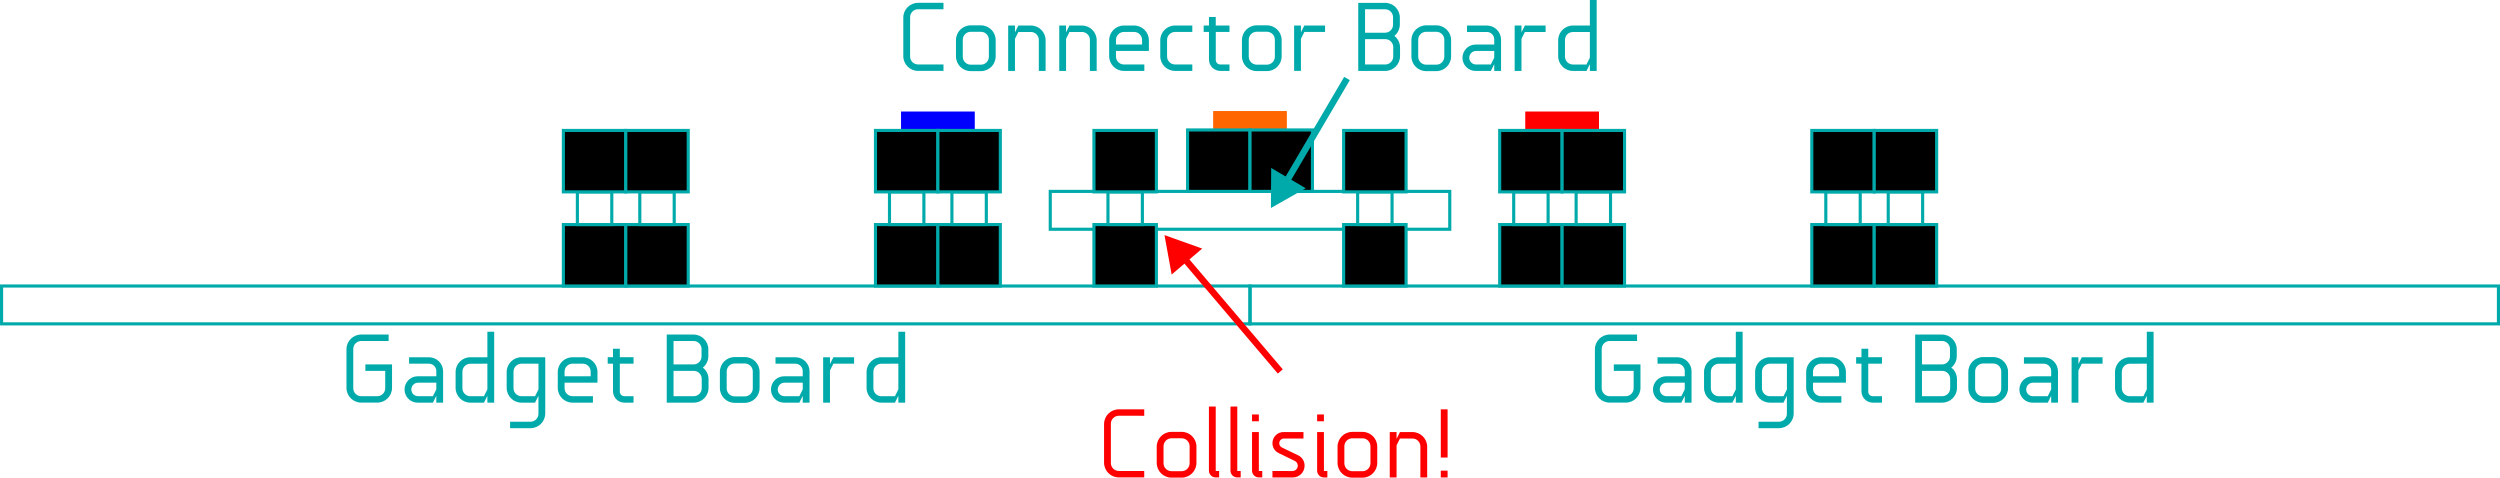 <?xml version="1.0" encoding="UTF-8" standalone="no"?>
<!-- Created with Inkscape (http://www.inkscape.org/) -->
<svg xmlns="http://www.w3.org/2000/svg" xmlns:svg="http://www.w3.org/2000/svg" width="101.727mm" height="19.435mm" viewBox="0 0 101.727 19.435" version="1.1" id="svg1" xml:space="preserve">
    <defs id="defs1">
        <marker style="overflow:visible" id="marker76" refX="0" refY="0" orient="auto-start-reverse" markerWidth="1" markerHeight="1" viewBox="0 0 1 1" preserveAspectRatio="xMidYMid">
            <path transform="scale(0.5)" style="fill:context-stroke;fill-rule:evenodd;stroke:context-stroke;stroke-width:1pt" d="M 5.77,0 -2.88,5 V -5 Z" id="path76"/>
        </marker>
        <marker style="overflow:visible" id="marker76_Fnone_S-ff0000" refX="0" refY="0" orient="auto-start-reverse" markerWidth="1" markerHeight="1" viewBox="0 0 1 1" preserveAspectRatio="xMidYMid">
            <path transform="scale(0.5)" style="fill:#ff0000;fill-rule:evenodd;stroke:#ff0000;stroke-width:1pt" d="M 5.77,0 -2.88,5 V -5 Z" id="path2"/>
        </marker>
        <marker style="overflow:visible" id="marker76_Fnone_S-00aaaa" refX="0" refY="0" orient="auto-start-reverse" markerWidth="1" markerHeight="1" viewBox="0 0 1 1" preserveAspectRatio="xMidYMid">
            <path transform="scale(0.5)" style="fill:#00aaaa;fill-rule:evenodd;stroke:#00aaaa;stroke-width:1pt" d="M 5.77,0 -2.88,5 V -5 Z" id="path1"/>
        </marker>
    </defs>
    <g id="layer1" transform="translate(-25.336,-318.562)">
        <rect style="fill:none;fill-opacity:1;fill-rule:evenodd;stroke:#00aaaa;stroke-width:0.127;stroke-linecap:square;stroke-dasharray:none;stroke-dashoffset:0;stroke-opacity:1" id="rect1" width="50.8" height="1.54" x="25.4" y="330.2"/>
        <path style="font-size:4.233px;line-height:1.25;font-family:Counter;-inkscape-font-specification:Counter;text-align:center;letter-spacing:0px;word-spacing:0px;text-anchor:middle;fill:#00aaaa;stroke-width:0.265" d="m 41.15,332.437 v -0.262 h -1.116 c -0.331,0 -0.6,0.269 -0.6,0.6 v 1.57 c 0,0.331 0.269,0.6 0.6,0.6 h 0.654 c 0.331,0 0.6,-0.269 0.6,-0.6 v -0.954 h -1.085 v 0.262 h 0.808 v 0.708 c 0,0.177 -0.146,0.323 -0.323,0.323 h -0.654 c -0.177,0 -0.323,-0.146 -0.323,-0.323 v -1.601 c 0,-0.177 0.146,-0.323 0.323,-0.323 z m 1.94,1.697 v 0.273 l -0.139,0.277 H 42.351 c -0.154,0 -0.277,-0.119 -0.277,-0.273 0,-0.154 0.123,-0.277 0.277,-0.277 z m 0,0.535 v 0.277 h 0.277 v -1.27 c 0,-0.319 -0.258,-0.577 -0.577,-0.577 h -0.808 v 0.262 h 0.808 c 0.165,0 0.3,0.135 0.3,0.3 v 0.212 h -0.758 c -0.296,0 -0.535,0.242 -0.535,0.539 0,0.296 0.239,0.535 0.535,0.535 h 0.62 z m 2.078,-1.308 v 1.047 l -0.139,0.277 h -0.554 c -0.177,0 -0.323,-0.146 -0.323,-0.323 v -0.677 c 0,-0.177 0.146,-0.323 0.323,-0.323 z m 0,1.308 v 0.277 h 0.277 v -2.886 h -0.277 v 1.039 h -0.693 c -0.331,0 -0.6,0.269 -0.6,0.6 v 0.647 c 0,0.331 0.269,0.6 0.6,0.6 h 0.554 z m 0.924,1.054 v 0.262 h 0.831 c 0.331,0 0.6,-0.269 0.6,-0.6 v -2.286 h -0.97 c -0.331,0 -0.6,0.269 -0.6,0.6 v 0.647 c 0,0.331 0.269,0.6 0.6,0.6 h 0.554 l 0.139,-0.277 v 0.731 c 0,0.177 -0.146,0.323 -0.323,0.323 z m 1.155,-1.316 -0.139,0.277 h -0.554 c -0.177,0 -0.323,-0.146 -0.323,-0.323 v -0.677 c 0,-0.177 0.146,-0.323 0.323,-0.323 h 0.693 z m 1.062,-0.273 h 1.339 v -0.435 c 0,-0.331 -0.269,-0.6 -0.6,-0.6 h -0.416 c -0.331,0 -0.6,0.269 -0.6,0.6 v 0.647 c 0,0.331 0.269,0.6 0.6,0.6 h 0.831 v -0.262 h -0.831 c -0.177,0 -0.323,-0.146 -0.323,-0.323 z m 0,-0.262 v -0.189 c 0,-0.177 0.146,-0.323 0.323,-0.323 h 0.416 c 0.177,0 0.323,0.146 0.323,0.323 v 0.189 z m 2.248,-0.774 v -0.346 h -0.277 v 0.346 h -0.216 v 0.262 h 0.216 v 1.124 c 0,0.254 0.208,0.462 0.462,0.462 h 0.373 v -0.262 h -0.373 c -0.104,0 -0.185,-0.081 -0.185,-0.185 v -1.139 h 0.558 v -0.262 z m 3.01,1.586 h -0.824 v -1.031 h 0.816 0.008 c 0.177,0 0.323,0.146 0.323,0.323 v 0.385 c 0,0.177 -0.146,0.323 -0.323,0.323 z m -1.101,0.262 h 1.101 c 0.331,0 0.6,-0.269 0.6,-0.6 v -0.354 c 0,-0.192 -0.089,-0.362 -0.231,-0.473 0.135,-0.108 0.223,-0.277 0.223,-0.466 v -0.277 c 0,-0.331 -0.269,-0.6 -0.6,-0.6 h -1.093 z m 0.277,-1.555 v -0.954 h 0.816 c 0.177,0 0.323,0.146 0.323,0.323 v 0.308 c 0,0.177 -0.146,0.323 -0.323,0.323 z m 2.902,1.301 h -0.416 c -0.177,0 -0.323,-0.146 -0.323,-0.323 v -0.693 c 0,-0.177 0.146,-0.323 0.323,-0.323 h 0.416 c 0.177,0 0.323,0.146 0.323,0.323 v 0.693 c 0,0.177 -0.146,0.323 -0.323,0.323 z m -0.416,0.262 h 0.416 c 0.331,0 0.6,-0.269 0.6,-0.6 v -0.662 c 0,-0.331 -0.269,-0.6 -0.6,-0.6 h -0.416 c -0.331,0 -0.6,0.269 -0.6,0.6 v 0.662 c 0,0.331 0.269,0.6 0.6,0.6 z m 2.771,-0.82 v 0.273 l -0.139,0.277 h -0.6 c -0.154,0 -0.277,-0.119 -0.277,-0.273 0,-0.154 0.123,-0.277 0.277,-0.277 z m 0,0.535 v 0.277 h 0.277 v -1.27 c 0,-0.319 -0.258,-0.577 -0.577,-0.577 h -0.808 v 0.262 h 0.808 c 0.165,0 0.3,0.135 0.3,0.3 v 0.212 h -0.758 c -0.296,0 -0.535,0.242 -0.535,0.539 0,0.296 0.239,0.535 0.535,0.535 h 0.62 z m 2.09,-1.308 v -0.262 h -0.843 l -0.139,0.277 v -0.277 h -0.277 v 1.847 h 0.277 v -1.308 l 0.139,-0.277 z m 1.801,0 v 1.047 l -0.139,0.277 h -0.554 c -0.177,0 -0.323,-0.146 -0.323,-0.323 v -0.677 c 0,-0.177 0.146,-0.323 0.323,-0.323 z m 0,1.308 v 0.277 h 0.277 v -2.886 h -0.277 v 1.039 h -0.693 c -0.331,0 -0.6,0.269 -0.6,0.6 v 0.647 c 0,0.331 0.269,0.6 0.6,0.6 h 0.554 z" id="text3" aria-label="Gadget Board"/>
        <path style="font-size:4.233px;line-height:1.25;font-family:Counter;-inkscape-font-specification:Counter;text-align:center;letter-spacing:0px;word-spacing:0px;text-anchor:middle;fill:#00aaaa;stroke-width:0.265" d="m 63.727,318.939 v -0.262 h -1.035 c -0.331,0 -0.6,0.269 -0.6,0.6 v 1.57 c 0,0.331 0.269,0.6 0.6,0.6 h 1.035 v -0.262 h -1.035 c -0.177,0 -0.323,-0.146 -0.323,-0.323 v -1.601 c 0,-0.177 0.146,-0.323 0.323,-0.323 z m 1.524,2.255 h -0.416 c -0.177,0 -0.323,-0.146 -0.323,-0.323 v -0.693 c 0,-0.177 0.146,-0.323 0.323,-0.323 h 0.416 c 0.177,0 0.323,0.146 0.323,0.323 v 0.693 c 0,0.177 -0.146,0.323 -0.323,0.323 z m -0.416,0.262 h 0.416 c 0.331,0 0.6,-0.269 0.6,-0.6 v -0.662 c 0,-0.331 -0.269,-0.6 -0.6,-0.6 h -0.416 c -0.331,0 -0.6,0.269 -0.6,0.6 v 0.662 c 0,0.331 0.269,0.6 0.6,0.6 z m 2.771,-0.008 h 0.277 v -1.247 c 0,-0.331 -0.269,-0.6 -0.6,-0.6 h -0.508 l -0.139,0.277 v -0.277 h -0.277 v 1.847 h 0.277 v -1.308 l 0.139,-0.277 h 0.508 c 0.177,0 0.323,0.146 0.323,0.323 z m 2.078,0 h 0.277 v -1.247 c 0,-0.331 -0.269,-0.6 -0.6,-0.6 h -0.508 l -0.139,0.277 v -0.277 H 68.438 v 1.847 h 0.277 v -1.308 l 0.139,-0.277 h 0.508 c 0.177,0 0.323,0.146 0.323,0.323 z m 1.062,-0.812 h 1.339 v -0.435 c 0,-0.331 -0.269,-0.6 -0.6,-0.6 h -0.416 c -0.331,0 -0.6,0.269 -0.6,0.6 v 0.647 c 0,0.331 0.269,0.6 0.6,0.6 h 0.831 v -0.262 h -0.831 c -0.177,0 -0.323,-0.146 -0.323,-0.323 z m 0,-0.262 v -0.189 c 0,-0.177 0.146,-0.323 0.323,-0.323 h 0.416 c 0.177,0 0.323,0.146 0.323,0.323 v 0.189 z m 3.106,-0.512 v -0.262 H 73.148 c -0.331,0 -0.6,0.269 -0.6,0.6 v 0.647 c 0,0.331 0.269,0.6 0.6,0.6 h 0.704 v -0.262 H 73.148 c -0.177,0 -0.323,-0.146 -0.323,-0.323 v -0.677 c 0,-0.177 0.146,-0.323 0.323,-0.323 z m 0.954,-0.262 v -0.346 H 74.53 v 0.346 h -0.216 v 0.262 h 0.216 v 1.124 c 0,0.254 0.208,0.462 0.462,0.462 h 0.373 v -0.262 h -0.373 c -0.104,0 -0.185,-0.081 -0.185,-0.185 v -1.139 h 0.558 v -0.262 z m 2.082,1.593 h -0.416 c -0.177,0 -0.323,-0.146 -0.323,-0.323 v -0.693 c 0,-0.177 0.146,-0.323 0.323,-0.323 h 0.416 c 0.177,0 0.323,0.146 0.323,0.323 v 0.693 c 0,0.177 -0.146,0.323 -0.323,0.323 z m -0.416,0.262 h 0.416 c 0.331,0 0.6,-0.269 0.6,-0.6 v -0.662 c 0,-0.331 -0.269,-0.6 -0.6,-0.6 h -0.416 c -0.331,0 -0.6,0.269 -0.6,0.6 v 0.662 c 0,0.331 0.269,0.6 0.6,0.6 z m 2.782,-1.593 v -0.262 h -0.843 l -0.139,0.277 v -0.277 h -0.277 v 1.847 h 0.277 v -1.308 l 0.139,-0.277 z m 2.451,1.324 h -0.824 v -1.031 h 0.816 0.008 c 0.177,0 0.323,0.146 0.323,0.323 v 0.385 c 0,0.177 -0.146,0.323 -0.323,0.323 z m -1.101,0.262 h 1.101 c 0.331,0 0.6,-0.269 0.6,-0.6 v -0.354 c 0,-0.192 -0.089,-0.362 -0.231,-0.473 0.135,-0.108 0.223,-0.277 0.223,-0.466 v -0.277 c 0,-0.331 -0.269,-0.6 -0.6,-0.6 h -1.093 z m 0.277,-1.555 v -0.954 h 0.816 c 0.177,0 0.323,0.146 0.323,0.323 v 0.308 c 0,0.177 -0.146,0.323 -0.323,0.323 z m 2.902,1.301 h -0.416 c -0.177,0 -0.323,-0.146 -0.323,-0.323 v -0.693 c 0,-0.177 0.146,-0.323 0.323,-0.323 h 0.416 c 0.177,0 0.323,0.146 0.323,0.323 v 0.693 c 0,0.177 -0.146,0.323 -0.323,0.323 z m -0.416,0.262 h 0.416 c 0.331,0 0.6,-0.269 0.6,-0.6 v -0.662 c 0,-0.331 -0.269,-0.6 -0.6,-0.6 h -0.416 c -0.331,0 -0.6,0.269 -0.6,0.6 v 0.662 c 0,0.331 0.269,0.6 0.6,0.6 z m 2.771,-0.82 v 0.273 l -0.139,0.277 h -0.6 c -0.154,0 -0.277,-0.119 -0.277,-0.273 0,-0.154 0.123,-0.277 0.277,-0.277 z m 0,0.535 v 0.277 h 0.277 v -1.27 c 0,-0.319 -0.258,-0.577 -0.577,-0.577 h -0.808 v 0.262 h 0.808 c 0.165,0 0.3,0.135 0.3,0.3 v 0.212 h -0.758 c -0.296,0 -0.535,0.242 -0.535,0.539 0,0.296 0.239,0.535 0.535,0.535 h 0.62 z m 2.09,-1.308 v -0.262 h -0.843 l -0.139,0.277 v -0.277 h -0.277 v 1.847 h 0.277 v -1.308 l 0.139,-0.277 z m 1.801,0 v 1.047 l -0.139,0.277 H 89.339 c -0.177,0 -0.323,-0.146 -0.323,-0.323 v -0.677 c 0,-0.177 0.146,-0.323 0.323,-0.323 z m 0,1.308 v 0.277 h 0.277 v -2.886 h -0.277 v 1.039 H 89.339 c -0.331,0 -0.6,0.269 -0.6,0.6 v 0.647 c 0,0.331 0.269,0.6 0.6,0.6 h 0.554 z" id="text5" aria-label="Connector Board"/>
        <rect style="fill:#ffffff;fill-opacity:1;fill-rule:evenodd;stroke:none;stroke-width:0.254;stroke-linecap:square;stroke-dasharray:none;stroke-dashoffset:0;stroke-opacity:1" id="rect5" width="3" height="0.75" x="49.3" y="323.1"/>
        <rect style="fill:#000000;fill-rule:evenodd;stroke:#00aaaa;stroke-width:0.127;stroke-linecap:square;stroke-dasharray:none" id="rect32" width="2.54" height="2.5" x="48.26" y="327.7"/>
        <rect style="fill:none;fill-opacity:1;fill-rule:evenodd;stroke:#00aaaa;stroke-width:0.127;stroke-linecap:square;stroke-dasharray:none;stroke-dashoffset:0;stroke-opacity:1" id="rect33" width="50.8" height="1.54" x="76.2" y="330.2"/>
        <path style="font-size:4.233px;line-height:1.25;font-family:Counter;-inkscape-font-specification:Counter;text-align:center;letter-spacing:0px;word-spacing:0px;text-anchor:middle;fill:#00aaaa;stroke-width:0.265" d="m 91.95,332.437 v -0.262 h -1.116 c -0.331,0 -0.6,0.269 -0.6,0.6 v 1.57 c 0,0.331 0.269,0.6 0.6,0.6 h 0.654 c 0.331,0 0.6,-0.269 0.6,-0.6 v -0.954 h -1.085 v 0.262 h 0.808 v 0.708 c 0,0.177 -0.146,0.323 -0.323,0.323 h -0.654 c -0.177,0 -0.323,-0.146 -0.323,-0.323 v -1.601 c 0,-0.177 0.146,-0.323 0.323,-0.323 z m 1.94,1.697 v 0.273 l -0.139,0.277 h -0.6 c -0.154,0 -0.277,-0.119 -0.277,-0.273 0,-0.154 0.123,-0.277 0.277,-0.277 z m 0,0.535 v 0.277 h 0.277 v -1.27 c 0,-0.319 -0.258,-0.577 -0.577,-0.577 h -0.808 v 0.262 h 0.808 c 0.165,0 0.3,0.135 0.3,0.3 v 0.212 h -0.758 c -0.296,0 -0.535,0.242 -0.535,0.539 0,0.296 0.239,0.535 0.535,0.535 h 0.62 z m 2.078,-1.308 v 1.047 l -0.139,0.277 h -0.554 c -0.177,0 -0.323,-0.146 -0.323,-0.323 v -0.677 c 0,-0.177 0.146,-0.323 0.323,-0.323 z m 0,1.308 v 0.277 h 0.277 v -2.886 h -0.277 v 1.039 h -0.693 c -0.331,0 -0.6,0.269 -0.6,0.6 v 0.647 c 0,0.331 0.269,0.6 0.6,0.6 h 0.554 z m 0.924,1.054 v 0.262 h 0.831 c 0.331,0 0.6,-0.269 0.6,-0.6 v -2.286 h -0.97 c -0.331,0 -0.6,0.269 -0.6,0.6 v 0.647 c 0,0.331 0.269,0.6 0.6,0.6 h 0.554 l 0.139,-0.277 v 0.731 c 0,0.177 -0.146,0.323 -0.323,0.323 z m 1.155,-1.316 -0.139,0.277 h -0.554 c -0.177,0 -0.323,-0.146 -0.323,-0.323 v -0.677 c 0,-0.177 0.146,-0.323 0.323,-0.323 h 0.693 z m 1.062,-0.273 h 1.339 v -0.435 c 0,-0.331 -0.269,-0.6 -0.6,-0.6 H 99.431 c -0.331,0 -0.6,0.269 -0.6,0.6 v 0.647 c 0,0.331 0.269,0.6 0.6,0.6 h 0.831 v -0.262 h -0.831 c -0.177,0 -0.323,-0.146 -0.323,-0.323 z m 0,-0.262 v -0.189 c 0,-0.177 0.146,-0.323 0.323,-0.323 h 0.416 c 0.177,0 0.323,0.146 0.323,0.323 v 0.189 z m 2.248,-0.774 v -0.346 h -0.277 v 0.346 h -0.216 v 0.262 h 0.216 v 1.124 c 0,0.254 0.208,0.462 0.462,0.462 h 0.373 v -0.262 h -0.373 c -0.104,0 -0.185,-0.081 -0.185,-0.185 v -1.139 h 0.558 v -0.262 z m 3.01,1.586 h -0.824 v -1.031 h 0.816 0.008 c 0.177,0 0.323,0.146 0.323,0.323 v 0.385 c 0,0.177 -0.146,0.323 -0.323,0.323 z m -1.101,0.262 h 1.101 c 0.331,0 0.6,-0.269 0.6,-0.6 v -0.354 c 0,-0.192 -0.088,-0.362 -0.231,-0.473 0.135,-0.108 0.223,-0.277 0.223,-0.466 v -0.277 c 0,-0.331 -0.269,-0.6 -0.6,-0.6 h -1.093 z m 0.277,-1.555 v -0.954 h 0.816 c 0.177,0 0.323,0.146 0.323,0.323 v 0.308 c 0,0.177 -0.146,0.323 -0.323,0.323 z m 2.902,1.301 h -0.416 c -0.177,0 -0.323,-0.146 -0.323,-0.323 v -0.693 c 0,-0.177 0.146,-0.323 0.323,-0.323 h 0.416 c 0.177,0 0.323,0.146 0.323,0.323 v 0.693 c 0,0.177 -0.146,0.323 -0.323,0.323 z m -0.416,0.262 h 0.416 c 0.331,0 0.6,-0.269 0.6,-0.6 v -0.662 c 0,-0.331 -0.269,-0.6 -0.6,-0.6 h -0.416 c -0.331,0 -0.6,0.269 -0.6,0.6 v 0.662 c 0,0.331 0.269,0.6 0.6,0.6 z m 2.771,-0.82 v 0.273 l -0.139,0.277 h -0.6 c -0.154,0 -0.277,-0.119 -0.277,-0.273 0,-0.154 0.123,-0.277 0.277,-0.277 z m 0,0.535 v 0.277 h 0.277 v -1.27 c 0,-0.319 -0.258,-0.577 -0.577,-0.577 h -0.808 v 0.262 h 0.808 c 0.165,0 0.3,0.135 0.3,0.3 v 0.212 h -0.758 c -0.296,0 -0.535,0.242 -0.535,0.539 0,0.296 0.239,0.535 0.535,0.535 h 0.62 z m 2.09,-1.308 v -0.262 h -0.843 l -0.139,0.277 v -0.277 h -0.277 v 1.847 h 0.277 v -1.308 l 0.139,-0.277 z m 1.801,0 v 1.047 l -0.139,0.277 h -0.554 c -0.177,0 -0.323,-0.146 -0.323,-0.323 v -0.677 c 0,-0.177 0.146,-0.323 0.323,-0.323 z m 0,1.308 v 0.277 h 0.277 v -2.886 h -0.277 v 1.039 h -0.693 c -0.331,0 -0.6,0.269 -0.6,0.6 v 0.647 c 0,0.331 0.269,0.6 0.6,0.6 h 0.554 z" id="text35" aria-label="Gadget Board"/>
        <rect style="fill:none;fill-rule:evenodd;stroke:#00aaaa;stroke-width:0.127;stroke-linecap:square;stroke-dasharray:none" id="rect35" width="1.4" height="1.33" x="48.83" y="326.37"/>
        <rect style="fill:#000000;fill-rule:evenodd;stroke:#00aaaa;stroke-width:0.127;stroke-linecap:square;stroke-dasharray:none" id="rect36" width="2.54" height="2.5" x="48.26" y="323.87"/>
        <rect style="fill:#000000;fill-rule:evenodd;stroke:#00aaaa;stroke-width:0.127;stroke-linecap:square;stroke-dasharray:none" id="rect37" width="2.54" height="2.5" x="50.8" y="327.7"/>
        <rect style="fill:none;fill-rule:evenodd;stroke:#00aaaa;stroke-width:0.127;stroke-linecap:square;stroke-dasharray:none" id="rect38" width="1.4" height="1.33" x="51.37" y="326.37"/>
        <rect style="fill:#000000;fill-rule:evenodd;stroke:#00aaaa;stroke-width:0.127;stroke-linecap:square;stroke-dasharray:none" id="rect39" width="2.54" height="2.5" x="50.8" y="323.87"/>
        <rect style="fill:#0000ff;fill-opacity:1;fill-rule:evenodd;stroke:none;stroke-width:0.254;stroke-linecap:square;stroke-dasharray:none;stroke-dashoffset:0;stroke-opacity:1" id="rect40" width="3" height="0.75" x="62" y="323.1"/>
        <rect style="fill:#000000;fill-rule:evenodd;stroke:#00aaaa;stroke-width:0.127;stroke-linecap:square;stroke-dasharray:none" id="rect41" width="2.54" height="2.5" x="60.96" y="327.7"/>
        <rect style="fill:none;fill-rule:evenodd;stroke:#00aaaa;stroke-width:0.127;stroke-linecap:square;stroke-dasharray:none" id="rect42" width="1.4" height="1.33" x="61.53" y="326.37"/>
        <rect style="fill:#000000;fill-rule:evenodd;stroke:#00aaaa;stroke-width:0.127;stroke-linecap:square;stroke-dasharray:none" id="rect43" width="2.54" height="2.5" x="60.96" y="323.87"/>
        <rect style="fill:#000000;fill-rule:evenodd;stroke:#00aaaa;stroke-width:0.127;stroke-linecap:square;stroke-dasharray:none" id="rect44" width="2.54" height="2.5" x="63.5" y="327.7"/>
        <rect style="fill:none;fill-rule:evenodd;stroke:#00aaaa;stroke-width:0.127;stroke-linecap:square;stroke-dasharray:none" id="rect45" width="1.4" height="1.33" x="64.07" y="326.37"/>
        <rect style="fill:#000000;fill-rule:evenodd;stroke:#00aaaa;stroke-width:0.127;stroke-linecap:square;stroke-dasharray:none" id="rect46" width="2.54" height="2.5" x="63.5" y="323.87"/>
        <rect style="fill:#ff0000;fill-opacity:1;fill-rule:evenodd;stroke:none;stroke-width:0.254;stroke-linecap:square;stroke-dasharray:none;stroke-dashoffset:0;stroke-opacity:1" id="rect47" width="3" height="0.75" x="87.4" y="323.1"/>
        <rect style="fill:#000000;fill-rule:evenodd;stroke:#00aaaa;stroke-width:0.127;stroke-linecap:square;stroke-dasharray:none" id="rect48" width="2.54" height="2.5" x="86.36" y="327.7"/>
        <rect style="fill:none;fill-rule:evenodd;stroke:#00aaaa;stroke-width:0.127;stroke-linecap:square;stroke-dasharray:none" id="rect49" width="1.4" height="1.33" x="86.93" y="326.37"/>
        <rect style="fill:#000000;fill-rule:evenodd;stroke:#00aaaa;stroke-width:0.127;stroke-linecap:square;stroke-dasharray:none" id="rect50" width="2.54" height="2.5" x="86.36" y="323.87"/>
        <rect style="fill:#000000;fill-rule:evenodd;stroke:#00aaaa;stroke-width:0.127;stroke-linecap:square;stroke-dasharray:none" id="rect51" width="2.54" height="2.5" x="88.9" y="327.7"/>
        <rect style="fill:none;fill-rule:evenodd;stroke:#00aaaa;stroke-width:0.127;stroke-linecap:square;stroke-dasharray:none" id="rect52" width="1.4" height="1.33" x="89.47" y="326.37"/>
        <rect style="fill:#000000;fill-rule:evenodd;stroke:#00aaaa;stroke-width:0.127;stroke-linecap:square;stroke-dasharray:none" id="rect53" width="2.54" height="2.5" x="88.9" y="323.87"/>
        <rect style="fill:#ffffff;fill-opacity:1;fill-rule:evenodd;stroke:none;stroke-width:0.254;stroke-linecap:square;stroke-dasharray:none;stroke-dashoffset:0;stroke-opacity:1" id="rect54" width="3" height="0.75" x="100.1" y="323.1"/>
        <rect style="fill:#000000;fill-rule:evenodd;stroke:#00aaaa;stroke-width:0.127;stroke-linecap:square;stroke-dasharray:none" id="rect55" width="2.54" height="2.5" x="99.06" y="327.7"/>
        <rect style="fill:none;fill-rule:evenodd;stroke:#00aaaa;stroke-width:0.127;stroke-linecap:square;stroke-dasharray:none" id="rect56" width="1.4" height="1.33" x="99.63" y="326.37"/>
        <rect style="fill:#000000;fill-rule:evenodd;stroke:#00aaaa;stroke-width:0.127;stroke-linecap:square;stroke-dasharray:none" id="rect57" width="2.54" height="2.5" x="99.06" y="323.87"/>
        <rect style="fill:#000000;fill-rule:evenodd;stroke:#00aaaa;stroke-width:0.127;stroke-linecap:square;stroke-dasharray:none" id="rect58" width="2.54" height="2.5" x="101.6" y="327.7"/>
        <rect style="fill:none;fill-rule:evenodd;stroke:#00aaaa;stroke-width:0.127;stroke-linecap:square;stroke-dasharray:none" id="rect59" width="1.4" height="1.33" x="102.17" y="326.37"/>
        <rect style="fill:#000000;fill-rule:evenodd;stroke:#00aaaa;stroke-width:0.127;stroke-linecap:square;stroke-dasharray:none" id="rect60" width="2.54" height="2.5" x="101.6" y="323.87"/>
        <rect style="fill:none;fill-rule:evenodd;stroke:#00aaaa;stroke-width:0.127;stroke-linecap:square;stroke-dasharray:none" id="rect61" width="16.256" height="1.54" x="68.072" y="326.35"/>
        <rect style="fill:#ff6600;fill-opacity:1;fill-rule:evenodd;stroke:none;stroke-width:0.254;stroke-linecap:square;stroke-dasharray:none;stroke-dashoffset:0;stroke-opacity:1" id="rect62" width="3" height="0.75" x="74.7" y="323.08"/>
        <rect style="fill:#000000;fill-rule:evenodd;stroke:#00aaaa;stroke-width:0.127;stroke-linecap:square;stroke-dasharray:none" id="rect63" width="2.54" height="2.5" x="73.66" y="323.85"/>
        <rect style="fill:#000000;fill-rule:evenodd;stroke:#00aaaa;stroke-width:0.127;stroke-linecap:square;stroke-dasharray:none" id="rect64" width="2.54" height="2.5" x="76.2" y="323.85"/>
        <rect style="fill:#000000;fill-rule:evenodd;stroke:#00aaaa;stroke-width:0.127;stroke-linecap:square;stroke-dasharray:none" id="rect65" width="2.54" height="2.5" x="69.85" y="327.7"/>
        <rect style="fill:none;fill-rule:evenodd;stroke:#00aaaa;stroke-width:0.127;stroke-linecap:square;stroke-dasharray:none" id="rect66" width="1.4" height="1.33" x="70.42" y="326.37"/>
        <rect style="fill:#000000;fill-rule:evenodd;stroke:#00aaaa;stroke-width:0.127;stroke-linecap:square;stroke-dasharray:none" id="rect67" width="2.54" height="2.5" x="69.85" y="323.87"/>
        <rect style="fill:#000000;fill-rule:evenodd;stroke:#00aaaa;stroke-width:0.127;stroke-linecap:square;stroke-dasharray:none" id="rect73" width="2.54" height="2.5" x="-82.55" y="327.7" transform="scale(-1,1)"/>
        <rect style="fill:none;fill-rule:evenodd;stroke:#00aaaa;stroke-width:0.127;stroke-linecap:square;stroke-dasharray:none" id="rect74" width="1.4" height="1.33" x="-81.98" y="326.37" transform="scale(-1,1)"/>
        <rect style="fill:#000000;fill-rule:evenodd;stroke:#00aaaa;stroke-width:0.127;stroke-linecap:square;stroke-dasharray:none" id="rect75" width="2.54" height="2.5" x="-82.55" y="323.87" transform="scale(-1,1)"/>
        <path style="fill:none;stroke:#00aaaa;stroke-width:0.265px;stroke-linecap:butt;stroke-linejoin:miter;stroke-opacity:1;marker-end:url(#marker76_Fnone_S-00aaaa)" d="m 80.146,321.757 -2.619,4.458" id="path75"/>
        <path style="fill:none;stroke:#ff0000;stroke-width:0.265px;stroke-linecap:butt;stroke-linejoin:miter;stroke-opacity:1;marker-end:url(#marker76_Fnone_S-ff0000)" d="m 77.432,333.677 -4.103,-4.831" id="path77"/>
        <path style="font-size:4.233px;line-height:1.25;font-family:Counter;-inkscape-font-specification:Counter;text-align:center;letter-spacing:0px;word-spacing:0px;text-anchor:middle;fill:#ff0000;stroke-width:0.265" d="m 71.896,335.48 v -0.262 h -1.035 c -0.331,0 -0.6,0.269 -0.6,0.6 v 1.57 c 0,0.331 0.269,0.6 0.6,0.6 h 1.035 v -0.262 h -1.035 c -0.177,0 -0.323,-0.146 -0.323,-0.323 v -1.601 c 0,-0.177 0.146,-0.323 0.323,-0.323 z m 1.524,2.255 h -0.416 c -0.177,0 -0.323,-0.146 -0.323,-0.323 v -0.693 c 0,-0.177 0.146,-0.323 0.323,-0.323 h 0.416 c 0.177,0 0.323,0.146 0.323,0.323 v 0.693 c 0,0.177 -0.146,0.323 -0.323,0.323 z m -0.416,0.262 h 0.416 c 0.331,0 0.6,-0.269 0.6,-0.6 v -0.662 c 0,-0.331 -0.269,-0.6 -0.6,-0.6 h -0.416 c -0.331,0 -0.6,0.269 -0.6,0.6 v 0.662 c 0,0.331 0.269,0.6 0.6,0.6 z m 1.801,-2.894 h -0.277 v 2.609 c 0,0.154 0.123,0.277 0.277,0.277 h 0.139 v -0.262 h -0.139 z m 0.877,0 h -0.277 v 2.609 c 0,0.154 0.123,0.277 0.277,0.277 h 0.139 v -0.262 h -0.139 z m 0.877,0.6 v -0.277 h -0.277 v 0.277 z m 0,0.439 h -0.277 v 1.57 c 0,0.154 0.123,0.277 0.277,0.277 h 0.139 v -0.262 h -0.139 z m 0.554,1.586 v 0.262 h 0.831 c 0.262,0 0.477,-0.216 0.477,-0.477 0,-0.189 -0.1,-0.346 -0.269,-0.427 l -0.65,-0.312 c -0.069,-0.035 -0.112,-0.1 -0.112,-0.177 0,-0.108 0.089,-0.192 0.196,-0.192 h 0.789 v -0.262 h -0.812 c -0.25,0 -0.45,0.2 -0.45,0.45 0,0.177 0.096,0.331 0.258,0.408 l 0.65,0.316 c 0.077,0.038 0.123,0.112 0.123,0.196 0,0.119 -0.1,0.216 -0.219,0.216 z m 2.094,-2.024 v -0.277 H 78.931 v 0.277 z m 0,0.439 H 78.931 v 1.57 c 0,0.154 0.123,0.277 0.277,0.277 h 0.139 v -0.262 h -0.139 z m 1.57,1.593 H 80.362 c -0.177,0 -0.323,-0.146 -0.323,-0.323 v -0.693 c 0,-0.177 0.146,-0.323 0.323,-0.323 h 0.416 c 0.177,0 0.323,0.146 0.323,0.323 v 0.693 c 0,0.177 -0.146,0.323 -0.323,0.323 z m -0.416,0.262 h 0.416 c 0.331,0 0.6,-0.269 0.6,-0.6 v -0.662 c 0,-0.331 -0.269,-0.6 -0.6,-0.6 H 80.362 c -0.331,0 -0.6,0.269 -0.6,0.6 v 0.662 c 0,0.331 0.269,0.6 0.6,0.6 z m 2.771,-0.008 h 0.277 v -1.247 c 0,-0.331 -0.269,-0.6 -0.6,-0.6 H 82.302 l -0.139,0.277 v -0.277 h -0.277 v 1.847 h 0.277 v -1.308 l 0.139,-0.277 h 0.508 c 0.177,0 0.323,0.146 0.323,0.323 z m 1.108,0 v -0.277 h -0.277 v 0.277 z m 0,-2.771 h -0.277 v 1.959 h 0.277 z" id="text77" aria-label="Collision!"/>
    </g>
</svg>
